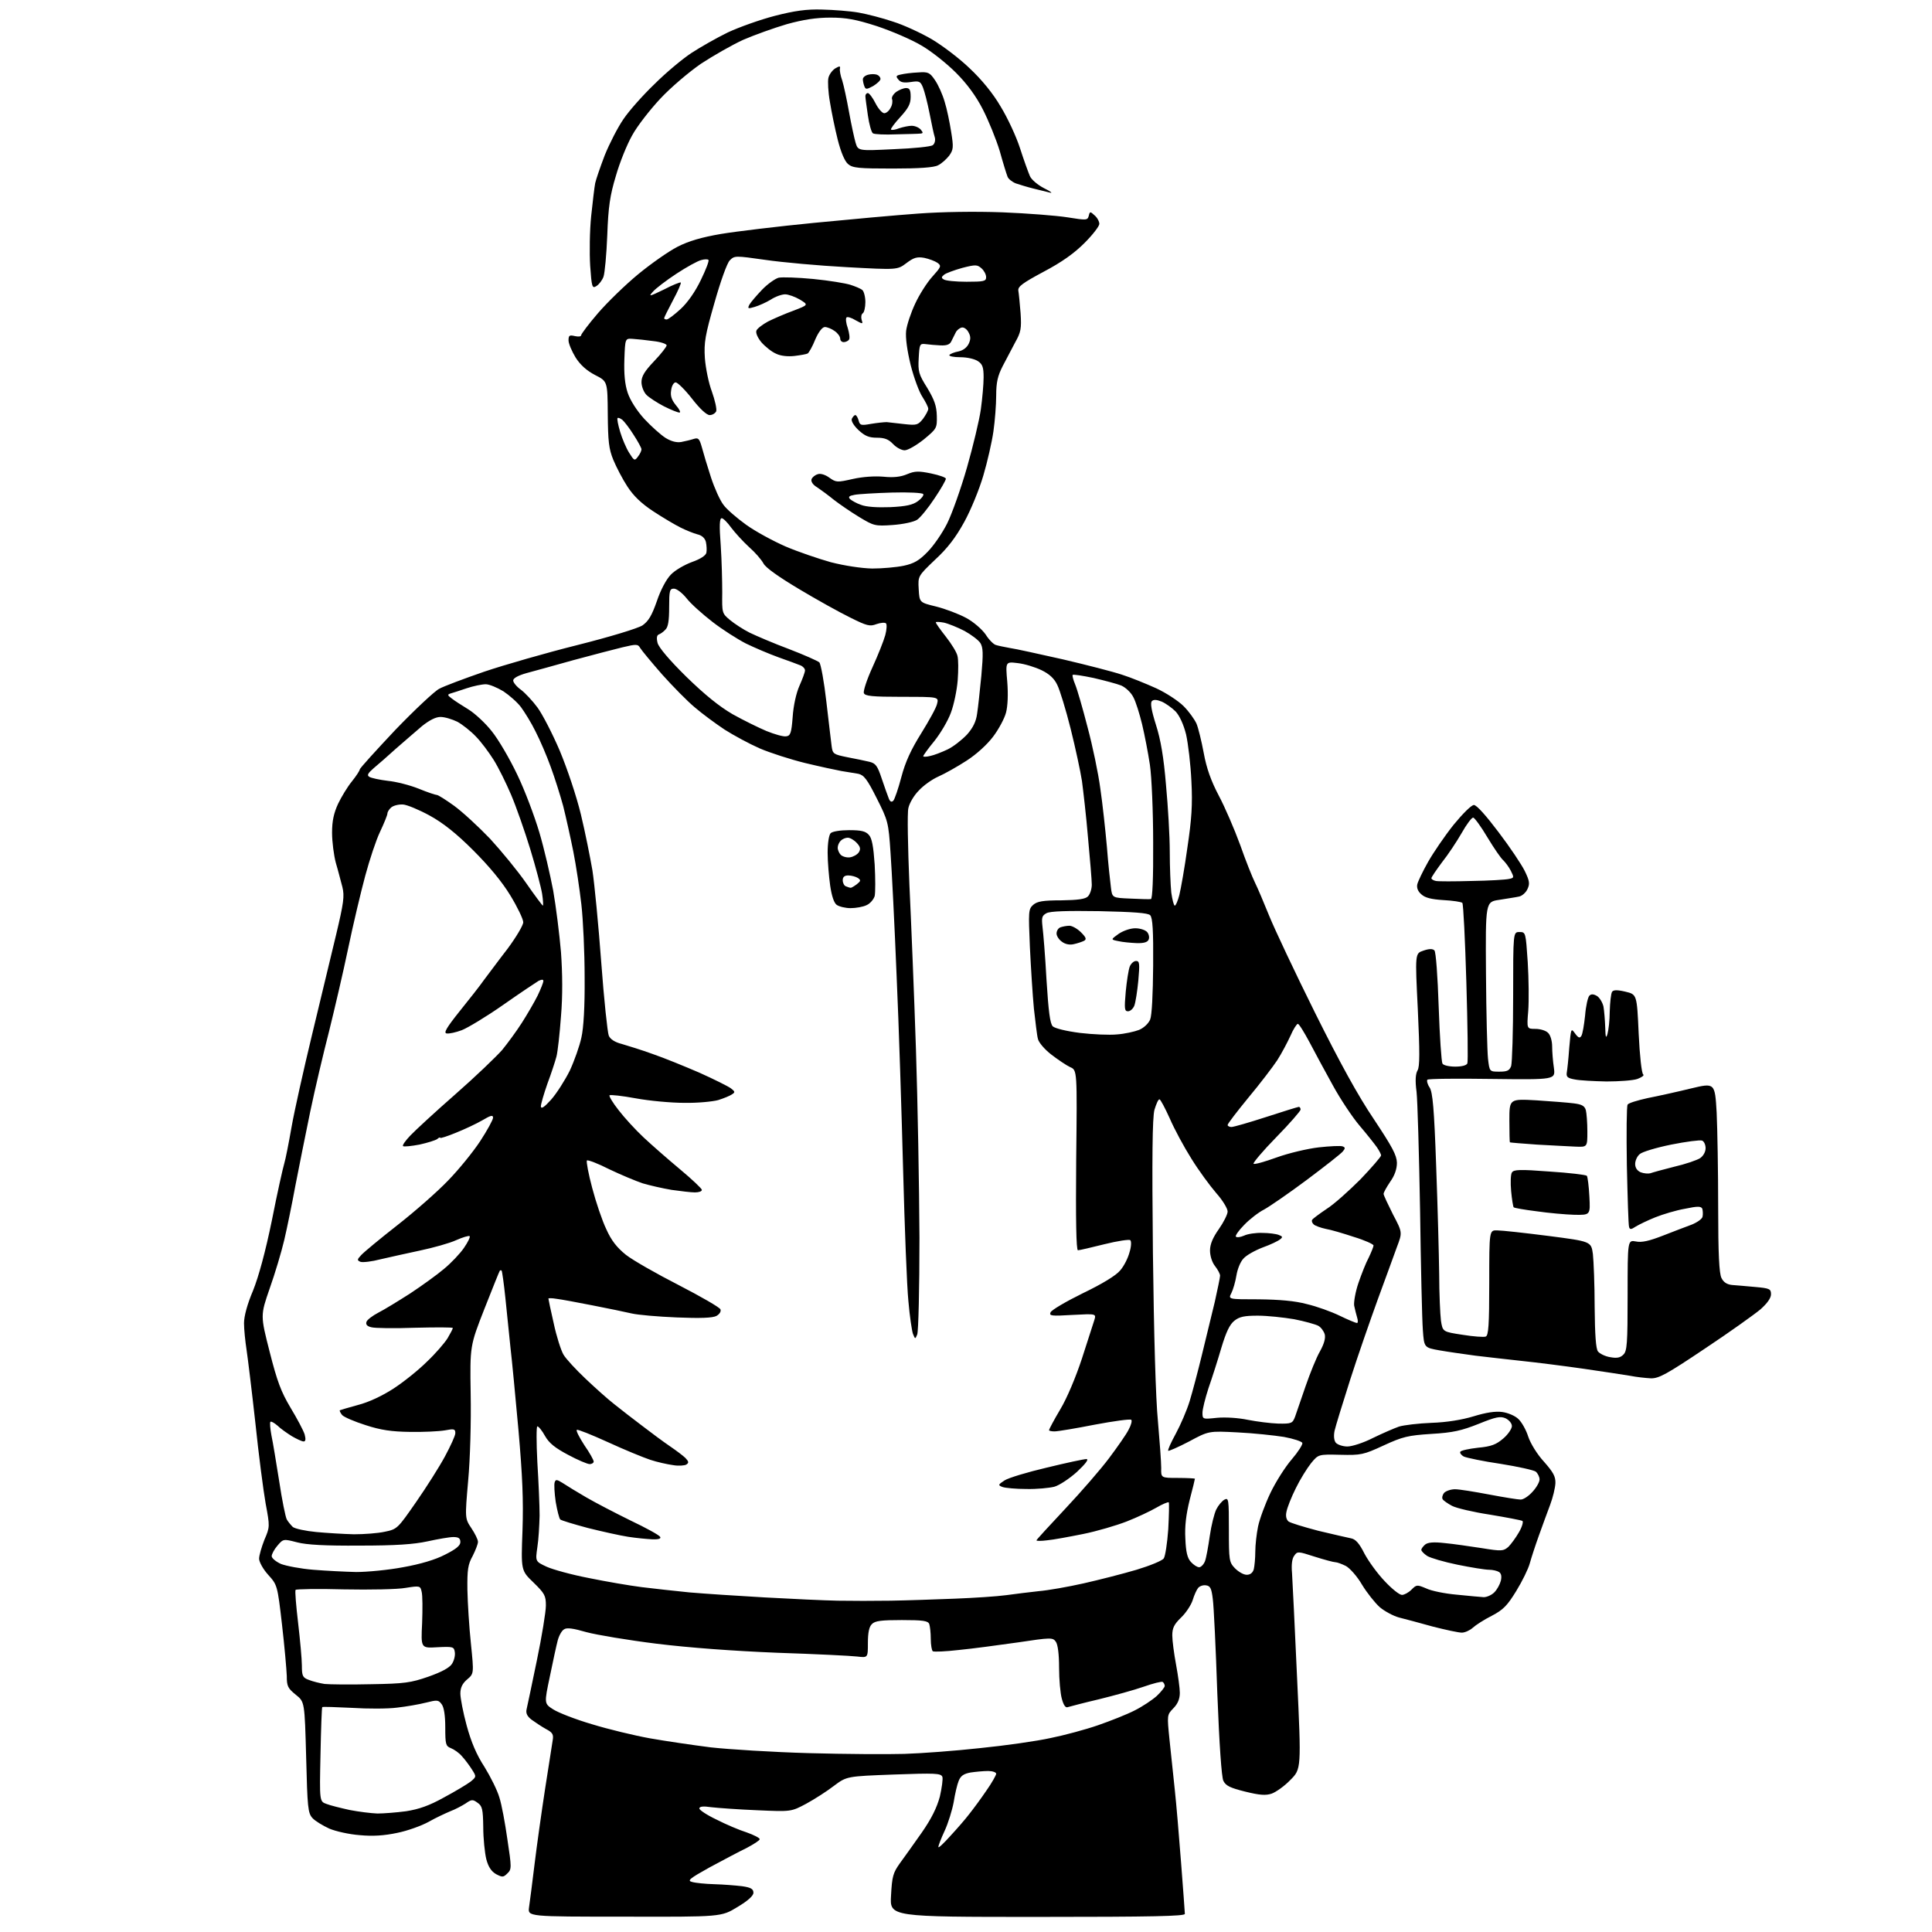 <?xml version="1.0" encoding="UTF-8" standalone="no"?>
<svg 
  version="1.1" 
  xmlns="http://www.w3.org/2000/svg" 
  xmlns:xlink="http://www.w3.org/1999/xlink" 
  xmlns:svg="http://www.w3.org/2000/svg"
  xmlns:rdf="http://www.w3.org/1999/02/22-rdf-syntax-ns#"
  xmlns:cc="http://creativecommons.org/ns#"
  xmlns:dc="http://purl.org/dc/elements/1.1/"
  viewBox="0 0 768 768"
  width="768"
  height="768"
>
<style>svg {background-color: white; }</style>"
<path stroke="none" fill="black" fill-rule="evenodd" d="M248.2,761.9C209.8,761.9 209.8,761.9 210.3,758.2C210.6,756.2 211.6,748.4 212.5,741.0C213.4,733.6 215.3,720.1 216.7,711.0C218.1,701.9 219.5,693.3 219.7,691.8C220.1,689.5 219.7,688.7 217.0,687.3C215.2,686.3 212.7,684.6 211.3,683.6C209.6,682.3 209.0,681.1 209.3,679.6C209.6,678.4 211.4,669.7 213.4,660.1C215.4,650.5 217.0,640.7 217.0,638.2C217.0,634.3 216.5,633.4 212.1,629.1C207.1,624.3 207.1,624.3 207.7,608.4C208.1,596.3 207.7,586.8 206.1,568.5C204.9,555.3 203.5,540.5 202.9,535.5C202.4,530.5 201.5,521.8 200.9,516.0C200.3,510.2 199.6,505.3 199.4,505.1C199.2,504.9 198.9,504.9 198.7,505.1C198.5,505.3 195.8,512.1 192.6,520.2C186.8,535.0 186.8,535.0 187.1,554.2C187.3,565.2 186.9,580.0 186.1,588.6C184.8,603.6 184.8,603.6 187.4,607.5C188.8,609.6 190.0,612.0 190.0,612.9C190.0,613.8 189.0,616.3 187.9,618.5C186.0,621.9 185.7,624.0 185.8,632.0C185.9,637.2 186.5,646.8 187.2,653.4C188.4,665.3 188.4,665.3 185.7,667.6C183.8,669.2 183.0,670.9 183.0,673.2C183.0,675.0 184.1,680.8 185.5,685.9C187.3,692.5 189.4,697.5 192.6,702.4C195.0,706.3 197.7,711.7 198.5,714.5C199.4,717.2 200.8,724.8 201.7,731.2C203.4,742.4 203.4,743.1 201.7,744.7C200.1,746.3 199.7,746.3 197.2,745.0C195.3,743.9 194.1,742.1 193.3,739.0C192.7,736.5 192.1,730.8 192.1,726.3C192.0,719.1 191.7,717.9 189.8,716.6C187.9,715.2 187.4,715.3 185.1,716.9C183.7,717.8 180.9,719.3 179.0,720.0C177.1,720.8 173.2,722.6 170.4,724.2C167.5,725.8 161.9,727.8 157.9,728.6C152.7,729.7 148.2,730.0 143.0,729.5C138.9,729.2 133.5,728.0 130.9,726.9C128.3,725.7 125.3,723.9 124.2,722.7C122.4,720.7 122.2,718.5 121.7,698.5C121.1,676.5 121.1,676.5 117.6,673.7C114.4,671.1 114.0,670.3 114.0,666.2C113.9,663.6 113.1,654.4 112.1,645.8C110.3,630.1 110.2,630.0 106.6,626.0C104.6,623.8 103.0,620.9 103.0,619.6C103.0,618.3 104.0,614.9 105.1,612.1C107.3,607.0 107.3,606.8 105.6,597.7C104.7,592.6 102.8,578.1 101.5,565.5C100.1,552.9 98.5,539.8 98.0,536.5C97.5,533.2 97.0,528.5 97.0,526.0C97.0,523.2 98.3,518.4 100.6,513.0C102.8,507.5 105.5,497.7 108.1,485.0C110.2,474.3 112.5,464.1 113.0,462.5C113.5,460.9 114.8,454.3 115.9,448.0C117.0,441.7 120.7,425.2 124.0,411.5C127.3,397.8 131.6,379.8 133.6,371.6C136.6,359.0 137.0,356.2 136.1,352.6C135.5,350.4 134.4,346.0 133.5,343.0C132.7,340.0 132.0,334.6 132.0,331.0C132.0,326.3 132.7,323.2 134.4,319.5C135.7,316.8 138.1,312.8 139.9,310.6C141.6,308.5 143.0,306.3 143.0,305.9C143.0,305.4 149.4,298.4 157.1,290.2C164.9,282.1 172.8,274.7 174.6,273.8C176.4,272.8 184.4,269.8 192.5,267.0C200.5,264.3 217.2,259.5 229.6,256.4C242.7,253.1 253.5,249.8 255.4,248.6C257.8,246.9 259.1,244.7 261.1,239.0C262.6,234.5 264.9,230.2 266.7,228.4C268.3,226.7 272.1,224.5 275.1,223.4C278.5,222.2 280.6,220.8 280.8,219.7C281.0,218.7 280.9,216.8 280.6,215.4C280.2,213.9 279.0,212.8 277.2,212.4C275.7,212.0 272.7,210.8 270.5,209.7C268.3,208.6 263.4,205.7 259.6,203.2C254.9,200.1 251.8,197.1 249.4,193.4C247.5,190.5 245.0,185.7 243.8,182.8C242.0,178.4 241.7,175.4 241.6,164.6C241.5,151.6 241.5,151.6 236.6,149.1C233.3,147.4 230.7,145.1 228.8,142.1C227.3,139.6 226.0,136.6 226.0,135.3C226.0,133.3 226.4,133.1 228.5,133.6C229.9,133.9 231.0,133.8 231.0,133.3C231.0,132.8 234.0,128.8 237.7,124.5C241.4,120.2 248.6,113.2 253.7,109.0C258.8,104.8 265.8,99.9 269.3,98.1C273.8,95.8 279.0,94.3 286.6,93.0C292.6,92.0 309.2,90.0 323.5,88.6C337.8,87.2 356.5,85.5 365.0,84.9C374.6,84.2 387.4,84.0 398.5,84.4C408.4,84.8 420.0,85.7 424.4,86.4C431.9,87.6 432.3,87.6 432.8,85.8C433.2,84.0 433.4,84.0 435.1,85.6C436.2,86.5 437.0,88.1 437.0,89.0C437.0,89.9 434.4,93.3 431.1,96.6C427.0,100.7 422.1,104.2 414.9,108.0C406.5,112.5 404.6,113.9 404.8,115.5C405.0,116.6 405.4,120.7 405.7,124.5C406.1,130.6 405.8,132.1 403.6,136.0C402.3,138.5 400.0,142.8 398.6,145.5C396.6,149.4 396.0,152.0 396.0,157.2C396.0,160.9 395.5,167.3 394.9,171.5C394.3,175.7 392.5,183.6 390.9,189.0C389.3,194.5 385.9,202.8 383.3,207.5C379.9,213.7 376.6,218.0 371.7,222.5C364.9,229.0 364.9,229.0 365.2,234.2C365.5,239.5 365.5,239.5 372.1,241.1C375.7,242.0 381.0,244.0 384.0,245.6C387.0,247.2 390.3,250.1 391.8,252.2C393.1,254.3 395.0,256.2 395.9,256.4C396.8,256.7 399.3,257.2 401.5,257.6C403.7,257.9 413.1,260.0 422.5,262.1C431.9,264.3 442.4,267.0 446.0,268.2C449.5,269.3 455.6,271.8 459.6,273.6C463.5,275.4 468.4,278.6 470.5,280.7C472.6,282.8 474.8,285.9 475.6,287.6C476.3,289.2 477.6,294.5 478.5,299.3C479.6,305.4 481.4,310.4 484.5,316.3C486.9,320.8 490.7,329.6 493.0,335.9C495.2,342.2 497.9,348.9 498.9,350.9C499.9,352.9 502.4,358.8 504.5,364.0C506.6,369.2 514.8,386.6 522.7,402.5C532.6,422.4 539.9,435.7 546.2,445.0C553.5,456.0 555.2,459.2 555.3,462.2C555.3,464.7 554.4,467.3 552.6,469.8C551.2,471.9 550.0,474.0 550.0,474.6C550.0,475.1 551.7,478.7 553.7,482.7C557.5,489.9 557.5,489.9 555.3,495.7C554.2,498.9 550.7,508.2 547.7,516.5C544.7,524.8 539.7,539.1 536.7,548.5C533.7,557.9 530.9,567.0 530.5,568.8C530.1,570.9 530.3,572.6 531.0,573.5C531.7,574.3 533.8,575.0 535.6,575.0C537.5,575.0 542.1,573.5 545.8,571.6C549.5,569.8 554.1,567.8 556.1,567.1C558.0,566.5 563.9,565.8 569.1,565.6C575.1,565.4 581.2,564.4 585.8,563.0C590.7,561.5 594.5,560.9 597.2,561.3C599.4,561.6 602.3,562.8 603.6,564.1C604.9,565.3 606.7,568.5 607.5,571.1C608.4,573.8 611.1,578.2 613.8,581.1C617.4,585.2 618.4,586.9 618.3,589.6C618.2,591.5 617.3,595.3 616.2,598.2C615.1,601.1 613.1,606.6 611.7,610.5C610.3,614.4 608.7,619.3 608.1,621.5C607.5,623.7 605.1,628.6 602.7,632.5C599.2,638.2 597.6,639.9 593.0,642.3C590.0,643.8 586.6,646.0 585.4,647.1C584.3,648.1 582.3,649.0 581.1,649.0C579.8,649.0 574.7,647.9 569.6,646.6C564.6,645.2 558.6,643.6 556.2,643.0C553.9,642.4 550.4,640.5 548.5,638.9C546.6,637.2 543.4,633.2 541.4,629.9C539.5,626.6 536.5,623.3 535.0,622.5C533.4,621.7 531.5,621.0 530.8,621.0C530.1,621.0 526.4,620.0 522.6,618.8C516.1,616.7 515.7,616.6 514.5,618.4C513.6,619.5 513.3,622.0 513.6,625.3C513.8,628.2 514.7,646.9 515.6,666.8C517.3,703.2 517.3,703.2 512.9,707.6C510.6,710.0 507.2,712.4 505.5,713.0C503.1,713.8 500.7,713.6 495.0,712.2C489.0,710.7 487.3,709.9 486.3,707.9C485.6,706.4 484.7,693.8 483.9,673.1C483.3,655.3 482.5,638.4 482.1,635.6C481.6,631.4 481.1,630.4 479.4,630.2C478.3,630.0 476.9,630.5 476.3,631.2C475.7,631.9 474.7,634.1 474.1,636.1C473.5,638.0 471.4,641.2 469.5,643.0C466.7,645.7 466.0,647.2 466.0,650.1C466.0,652.2 466.7,657.4 467.5,661.7C468.3,666.0 469.0,671.1 469.0,672.9C469.0,675.3 468.2,677.3 466.4,679.1C463.9,681.7 463.9,681.7 464.9,691.6C465.5,697.0 466.4,706.0 467.0,711.5C467.6,717.0 468.7,730.0 469.5,740.5C470.3,751.0 471.0,760.1 471.0,760.8C471.0,761.7 458.6,762.0 412.4,762.0C353.7,762.0 353.7,762.0 354.2,753.5C354.6,745.9 355.0,744.5 357.7,740.7C359.4,738.4 363.3,732.9 366.4,728.5C370.3,722.9 372.4,718.6 373.6,714.2C374.4,710.7 374.9,707.1 374.6,706.3C374.0,704.9 371.8,704.8 355.3,705.4C336.6,706.1 336.6,706.1 331.5,709.9C328.8,712.0 323.8,715.2 320.5,717.0C314.5,720.2 314.5,720.2 301.0,719.6C293.6,719.3 285.4,718.7 282.8,718.4C279.5,717.9 278.0,718.1 278.0,718.9C278.0,719.5 281.0,721.5 284.8,723.3C288.5,725.2 293.9,727.5 296.8,728.4C299.6,729.4 302.0,730.6 302.0,731.1C302.0,731.6 299.6,733.1 296.8,734.6C293.9,736.0 287.3,739.5 282.1,742.3C274.0,746.8 273.1,747.6 275.1,748.1C276.4,748.5 280.4,748.9 284.0,749.0C287.6,749.1 292.5,749.5 295.0,749.8C298.5,750.3 299.5,750.9 299.5,752.4C299.5,753.6 297.3,755.6 293.1,758.1C286.7,762.0 286.7,762.0 248.2,761.9zM377.7,729.9C380.3,727.1 383.8,723.1 385.3,721.1C386.9,719.1 390.0,714.9 392.1,711.8C394.3,708.7 396.0,705.6 396.0,705.1C396.0,704.5 394.5,704.0 392.8,704.0C391.0,704.0 387.8,704.3 385.8,704.6C383.1,705.1 381.9,705.9 381.1,707.9C380.5,709.3 379.6,713.2 379.1,716.4C378.5,719.6 376.9,724.8 375.5,727.8C374.1,730.8 373.0,733.7 373.0,734.2C373.0,734.8 375.1,732.8 377.7,729.9zM150.0,720.9C152.5,720.9 157.6,720.5 161.4,720.0C166.5,719.2 170.6,717.8 176.5,714.5C181.0,712.1 185.8,709.2 187.1,708.2C189.4,706.3 189.4,706.2 187.6,703.4C186.6,701.8 184.8,699.4 183.6,698.1C182.5,696.8 180.5,695.4 179.2,694.9C177.2,694.1 177.0,693.4 177.0,686.7C177.0,682.0 176.5,678.7 175.6,677.5C174.3,675.7 173.8,675.7 169.4,676.8C166.7,677.5 161.5,678.4 157.9,678.8C154.2,679.3 146.1,679.3 139.9,678.9C133.6,678.6 128.3,678.4 128.1,678.6C127.9,678.8 127.6,687.3 127.4,697.5C127.0,716.1 127.0,716.1 129.8,717.1C131.3,717.7 135.4,718.7 139.0,719.5C142.6,720.2 147.5,720.8 150.0,720.9zM359.5,697.2C366.1,697.0 379.7,696.0 389.6,694.9C399.6,693.9 412.2,692.1 417.6,690.9C423.1,689.8 431.6,687.5 436.5,685.8C441.4,684.1 448.0,681.5 451.1,679.9C454.1,678.4 458.0,675.8 459.8,674.2C461.6,672.5 463.0,670.7 463.0,670.2C463.0,669.6 462.6,668.9 462.2,668.6C461.8,668.3 458.3,669.2 454.6,670.5C450.9,671.8 442.9,674.0 436.8,675.5C430.8,676.9 425.2,678.4 424.5,678.6C423.6,679.0 422.8,677.9 422.1,675.3C421.5,673.2 421.0,667.6 421.0,662.9C421.0,657.5 420.5,653.7 419.7,652.6C418.5,650.9 417.8,650.9 404.5,652.9C396.8,654.0 386.3,655.4 381.1,655.9C375.9,656.5 371.3,656.7 370.8,656.4C370.4,656.1 370.0,653.9 370.0,651.5C370.0,649.1 369.7,646.5 369.4,645.6C368.9,644.3 367.0,644.0 358.5,644.0C350.4,644.0 347.8,644.3 346.6,645.6C345.5,646.6 345.0,649.0 345.0,653.1C345.0,659.0 345.0,659.0 340.8,658.5C338.4,658.2 324.1,657.5 309.0,657.0C291.6,656.3 274.0,655.0 261.0,653.4C249.7,652.0 237.2,649.9 233.1,648.8C227.9,647.3 225.3,646.9 224.2,647.7C223.3,648.2 222.2,650.2 221.7,652.1C221.2,654.0 219.8,660.4 218.6,666.3C216.3,677.2 216.3,677.2 219.9,679.5C221.9,680.8 228.8,683.5 235.3,685.4C241.8,687.4 252.2,689.9 258.3,691.0C264.5,692.1 275.4,693.7 282.5,694.6C289.6,695.4 307.2,696.5 321.5,696.9C335.8,697.3 352.9,697.4 359.5,697.2zM147.5,669.5C160.8,669.3 163.4,668.9 170.3,666.5C175.4,664.7 178.6,663.0 179.6,661.5C180.5,660.2 181.0,658.1 180.8,656.8C180.5,654.6 180.1,654.5 173.9,654.8C167.3,655.2 167.3,655.2 167.8,645.2C168.0,639.7 168.0,634.1 167.6,632.7C167.1,630.4 166.9,630.3 161.3,631.2C158.1,631.8 147.0,632.0 136.7,631.8C126.4,631.5 117.7,631.7 117.5,632.0C117.2,632.4 117.7,638.3 118.5,645.1C119.3,651.9 120.0,659.6 120.0,662.1C120.0,666.2 120.3,666.9 122.8,667.8C124.3,668.4 127.1,669.1 129.0,669.4C130.9,669.6 139.2,669.7 147.5,669.5zM354.0,636.3C360.3,636.2 371.8,635.8 379.5,635.5C387.2,635.2 396.4,634.6 400.0,634.1C403.6,633.6 409.4,632.9 413.0,632.5C416.6,632.2 424.6,630.8 430.8,629.4C437.0,628.0 446.4,625.6 451.8,624.0C457.1,622.4 462.0,620.4 462.6,619.5C463.2,618.7 464.0,613.5 464.4,607.9C464.7,602.3 464.8,597.5 464.6,597.2C464.3,597.0 462.1,597.9 459.7,599.3C457.3,600.7 452.0,603.2 447.9,604.8C443.8,606.4 436.0,608.7 430.5,609.8C425.0,610.9 418.6,612.1 416.2,612.3C413.9,612.6 412.0,612.6 412.0,612.3C412.0,612.1 417.2,606.4 423.5,599.7C429.8,593.0 437.7,583.9 440.9,579.6C444.2,575.2 447.7,570.2 448.6,568.4C449.6,566.6 450.1,564.8 449.7,564.4C449.3,564.0 442.8,564.9 435.3,566.3C427.7,567.8 420.5,569.0 419.2,569.0C418.0,569.0 417.0,568.8 417.0,568.5C417.0,568.2 419.0,564.4 421.5,560.2C424.2,555.7 427.7,547.3 430.1,540.0C432.3,533.1 434.5,526.3 435.0,524.8C435.8,522.2 435.8,522.2 426.4,522.7C418.0,523.2 417.0,523.1 417.6,521.7C417.9,520.8 423.7,517.4 430.4,514.1C438.1,510.4 443.7,507.0 445.3,505.0C446.8,503.3 448.4,500.1 449.0,497.8C449.7,495.6 449.8,493.4 449.3,493.0C448.9,492.6 444.2,493.3 439.0,494.6C433.8,495.9 429.1,497.0 428.5,497.0C427.8,497.0 427.6,484.6 427.8,461.2C428.2,425.4 428.2,425.4 425.4,424.2C423.9,423.5 420.5,421.2 417.9,419.2C415.3,417.2 412.9,414.4 412.6,413.0C412.2,411.6 411.6,406.2 411.0,401.0C410.5,395.8 409.8,384.8 409.4,376.5C408.8,362.3 408.8,361.4 410.7,359.7C412.3,358.3 414.6,357.9 421.9,357.9C428.5,357.8 431.5,357.4 432.5,356.3C433.3,355.5 434.0,353.4 434.0,351.7C434.0,349.9 433.3,341.5 432.5,333.0C431.8,324.5 430.6,314.3 430.1,310.5C429.5,306.6 427.5,297.3 425.6,289.7C423.7,282.1 421.3,274.3 420.3,272.3C419.1,269.7 417.1,267.9 414.0,266.4C411.5,265.2 407.3,263.9 404.6,263.6C399.7,263.0 399.7,263.0 400.4,271.0C400.8,276.0 400.6,280.7 399.9,283.3C399.3,285.6 397.0,289.9 394.8,292.8C392.4,296.0 388.1,299.9 384.2,302.4C380.5,304.8 375.5,307.6 373.0,308.7C370.5,309.8 367.0,312.3 365.2,314.3C363.3,316.2 361.5,319.3 361.1,321.2C360.6,323.1 360.9,336.8 361.5,351.6C362.2,366.4 363.4,395.8 364.1,417.0C364.8,438.2 365.4,471.9 365.5,492.0C365.5,512.1 365.1,529.4 364.6,530.5C363.8,532.4 363.8,532.4 362.9,530.2C362.5,529.0 361.6,523.2 361.1,517.2C360.5,511.3 359.6,487.8 359.0,465.0C358.4,442.2 357.3,407.3 356.4,387.5C355.6,367.7 354.5,345.9 354.0,339.0C353.2,326.9 353.0,326.2 348.5,317.3C344.7,309.7 343.4,308.1 341.2,307.6C339.7,307.4 336.7,306.8 334.5,306.5C332.3,306.1 325.8,304.7 320.0,303.3C314.3,301.9 306.2,299.3 302.0,297.5C297.9,295.7 291.6,292.3 288.0,290.0C284.4,287.6 279.1,283.7 276.2,281.2C273.3,278.8 267.5,272.9 263.2,268.1C259.0,263.3 255.1,258.6 254.5,257.6C253.6,256.0 253.0,256.0 247.5,257.3C244.2,258.1 235.4,260.4 228.0,262.4C220.6,264.5 212.1,266.8 209.2,267.6C206.0,268.5 204.0,269.6 204.0,270.5C204.0,271.3 205.4,273.0 207.1,274.2C208.8,275.5 211.8,278.7 213.7,281.3C215.6,283.9 219.6,291.6 222.5,298.4C225.5,305.6 229.1,316.3 230.9,323.7C232.6,330.7 234.6,340.8 235.5,346.0C236.3,351.2 237.9,367.6 239.0,382.5C240.1,397.4 241.5,410.5 242.0,411.7C242.6,413.1 244.4,414.3 247.2,415.0C249.6,415.7 255.1,417.4 259.5,419.0C263.9,420.5 272.2,423.9 278.0,426.4C283.8,429.0 289.4,431.8 290.5,432.6C292.2,433.9 292.3,434.2 291.0,435.0C290.2,435.6 287.7,436.6 285.5,437.3C283.3,437.9 277.2,438.5 272.0,438.4C266.8,438.4 258.1,437.6 252.7,436.6C247.3,435.6 242.6,435.1 242.3,435.4C242.0,435.7 243.6,438.4 245.9,441.3C248.2,444.3 252.6,449.1 255.8,452.1C259.0,455.1 265.5,460.8 270.3,464.8C275.1,468.8 279.0,472.5 279.0,473.0C279.0,473.6 277.8,474.0 276.2,474.0C274.7,474.0 270.6,473.5 267.0,473.0C263.4,472.4 258.2,471.2 255.5,470.4C252.8,469.5 246.8,467.0 242.2,464.8C237.7,462.5 233.7,461.0 233.3,461.3C233.0,461.7 233.9,466.6 235.4,472.2C236.9,477.9 239.4,485.3 241.0,488.6C243.0,493.1 245.2,495.9 248.8,498.8C251.6,501.0 261.1,506.4 269.9,510.9C278.6,515.4 286.1,519.7 286.4,520.5C286.7,521.4 286.0,522.4 284.8,523.1C283.3,523.9 278.4,524.1 269.0,523.7C261.6,523.4 253.5,522.7 251.0,522.1C248.5,521.5 241.6,520.1 235.5,518.9C229.4,517.7 223.0,516.5 221.2,516.3C219.5,516.0 218.0,516.0 218.0,516.2C218.0,516.4 218.9,520.8 220.1,526.0C221.2,531.2 223.0,536.8 224.0,538.5C225.0,540.2 229.0,544.5 232.7,548.0C236.5,551.6 241.6,556.2 244.2,558.2C246.7,560.2 251.7,564.1 255.3,566.8C258.8,569.5 263.8,573.2 266.3,574.9C268.8,576.6 271.6,578.7 272.5,579.6C273.8,581.0 273.9,581.5 272.8,582.2C272.1,582.6 269.7,582.8 267.5,582.4C265.3,582.1 261.2,581.2 258.5,580.3C255.8,579.4 248.2,576.3 241.7,573.3C235.1,570.3 229.6,568.1 229.3,568.4C228.9,568.7 230.3,571.4 232.3,574.5C234.4,577.5 236.0,580.4 236.0,581.0C236.0,581.5 235.3,582.0 234.4,582.0C233.5,582.0 229.7,580.4 225.8,578.3C220.7,575.6 218.3,573.7 216.7,570.9C215.5,568.7 214.1,567.0 213.6,567.0C213.2,567.0 213.2,573.3 213.6,581.2C214.1,589.1 214.5,598.6 214.5,602.5C214.4,606.4 214.1,612.0 213.6,615.1C212.8,620.7 212.8,620.7 217.3,622.8C219.7,623.9 227.3,626.0 234.1,627.3C240.9,628.7 250.3,630.3 255.0,630.9C259.7,631.5 268.2,632.4 274.0,633.0C279.8,633.5 293.3,634.4 304.0,635.0C314.7,635.6 327.8,636.2 333.0,636.3C338.2,636.4 347.7,636.4 354.0,636.3zM589.8,634.9C591.0,634.9 592.9,634.1 594.0,633.0C595.1,631.9 596.2,629.9 596.6,628.4C597.0,626.7 596.8,625.5 595.9,624.9C595.1,624.4 593.3,624.0 591.9,624.0C590.4,624.0 584.8,623.1 579.4,622.0C574.0,620.9 568.6,619.3 567.3,618.5C566.0,617.6 565.0,616.6 565.0,616.1C565.0,615.6 565.7,614.7 566.5,614.0C567.6,613.1 569.9,612.9 574.3,613.4C577.7,613.7 584.3,614.7 589.0,615.4C597.0,616.7 597.6,616.6 599.6,614.9C600.7,613.8 602.6,611.2 603.8,609.1C605.1,606.9 605.6,604.9 605.2,604.6C604.7,604.3 598.9,603.2 592.3,602.1C585.7,601.1 578.9,599.5 577.2,598.6C575.5,597.7 573.8,596.5 573.5,596.0C573.1,595.4 573.4,594.3 574.0,593.5C574.7,592.7 576.7,592.0 578.4,592.0C580.1,592.0 586.2,593.0 592.0,594.1C597.8,595.2 603.4,596.1 604.5,596.1C605.6,596.1 607.7,594.7 609.2,593.0C610.8,591.3 612.0,589.1 612.0,588.1C612.0,587.1 611.3,585.7 610.5,585.0C609.7,584.4 603.4,583.0 596.5,581.9C589.6,580.9 583.0,579.5 581.9,579.0C580.8,578.4 580.2,577.5 580.5,577.1C580.7,576.6 583.9,575.9 587.5,575.5C592.9,575.0 594.8,574.2 597.6,571.8C599.5,570.2 601.0,567.9 601.0,566.9C601.0,565.8 599.9,564.5 598.5,563.8C596.4,562.9 594.7,563.2 587.8,566.0C581.0,568.7 577.6,569.5 569.0,570.0C559.7,570.6 557.6,571.1 550.0,574.6C542.0,578.3 541.0,578.5 532.8,578.3C524.1,578.1 524.1,578.1 521.2,581.6C519.6,583.6 516.8,588.1 515.1,591.6C513.3,595.2 511.7,599.3 511.4,600.9C511.0,602.6 511.3,604.0 512.2,604.8C513.0,605.4 518.3,607.0 524.0,608.5C529.8,609.9 535.6,611.2 537.0,611.5C538.8,611.8 540.3,613.4 542.4,617.6C544.0,620.6 547.6,625.6 550.5,628.6C553.3,631.6 556.3,634.0 557.3,634.0C558.2,634.0 559.9,633.1 561.1,631.9C563.1,629.9 563.3,629.9 566.9,631.4C568.9,632.4 574.4,633.5 579.0,633.9C583.7,634.4 588.5,634.8 589.8,634.9zM495.6,626.0C497.0,626.0 498.0,625.2 498.4,623.8C498.7,622.5 499.0,619.4 499.0,616.8C499.0,614.2 499.5,609.7 500.1,606.8C500.7,603.9 502.9,597.9 505.0,593.5C507.1,589.1 510.9,583.1 513.5,580.1C516.0,577.2 517.9,574.2 517.7,573.6C517.5,573.0 514.2,571.9 510.4,571.2C506.6,570.6 498.3,569.7 492.0,569.4C480.5,568.8 480.5,568.8 472.7,573.0C468.3,575.3 464.6,576.9 464.4,576.7C464.1,576.4 465.5,573.4 467.4,569.9C469.3,566.4 471.8,560.6 472.9,557.0C474.0,553.4 476.2,545.1 477.8,538.5C479.4,531.9 481.7,522.4 482.9,517.5C484.0,512.5 485.0,507.8 485.0,507.1C485.0,506.4 484.1,504.7 483.0,503.3C481.8,501.8 481.0,499.2 481.0,497.1C481.0,494.6 482.1,492.0 484.5,488.6C486.4,485.9 488.0,482.7 488.0,481.6C488.0,480.4 486.0,477.1 483.5,474.3C481.0,471.4 476.5,465.3 473.6,460.6C470.7,456.0 466.8,448.8 465.0,444.6C463.1,440.4 461.3,437.0 460.9,437.0C460.4,437.0 459.6,438.9 458.9,441.2C458.1,444.4 457.9,459.7 458.3,498.0C458.7,530.8 459.4,555.9 460.3,565.0C461.0,573.0 461.6,581.3 461.6,583.5C461.5,587.5 461.5,587.5 468.3,587.5C472.0,587.5 475.0,587.7 475.0,587.8C475.0,588.0 474.1,591.8 472.9,596.3C471.5,602.0 470.9,606.7 471.2,611.7C471.4,616.9 472.0,619.4 473.4,620.9C474.5,622.1 475.9,623.0 476.7,623.0C477.4,623.0 478.5,621.9 479.0,620.6C479.5,619.3 480.3,614.8 480.9,610.6C481.5,606.4 482.7,601.6 483.5,600.0C484.3,598.4 485.8,596.6 486.8,596.1C488.4,595.3 488.5,596.1 488.5,608.0C488.5,620.2 488.6,621.0 490.9,623.4C492.3,624.8 494.3,626.0 495.6,626.0zM141.6,624.9C146.0,624.9 154.4,624.1 160.2,623.0C167.0,621.8 173.1,620.0 176.9,618.0C181.3,615.8 183.0,614.4 183.0,613.0C183.0,611.5 182.3,611.0 180.2,611.0C178.7,611.0 174.1,611.8 170.0,612.7C164.5,613.9 157.3,614.4 143.0,614.4C129.4,614.5 121.9,614.1 118.1,613.1C112.7,611.7 112.6,611.7 110.3,614.4C109.0,615.9 108.0,617.8 108.0,618.6C108.0,619.4 109.7,620.8 111.7,621.7C113.8,622.5 119.5,623.6 124.5,624.0C129.4,624.4 137.1,624.8 141.6,624.9zM259.3,611.9C257.2,611.8 252.9,611.4 249.7,610.9C246.5,610.4 239.3,608.8 233.7,607.4C228.1,605.9 223.1,604.4 222.7,604.0C222.3,603.6 221.5,600.5 220.9,597.0C220.4,593.5 220.2,590.0 220.5,589.2C220.9,588.0 221.4,588.1 223.8,589.6C225.3,590.6 229.4,593.1 233.0,595.2C236.6,597.3 244.5,601.4 250.6,604.4C256.7,607.3 262.0,610.2 262.4,610.9C262.9,611.6 261.9,612.0 259.3,611.9zM140.7,609.9C144.7,609.9 150.2,609.5 152.9,608.9C157.9,607.9 158.1,607.6 165.4,597.1C169.5,591.2 174.7,583.0 176.9,578.9C179.1,574.8 181.0,570.7 181.0,569.7C181.0,568.0 180.5,567.9 176.8,568.6C174.4,569.0 168.2,569.3 162.9,569.2C155.7,569.1 151.4,568.5 145.3,566.5C140.9,565.1 136.7,563.3 136.0,562.5C135.3,561.6 134.9,560.8 135.1,560.6C135.3,560.5 138.6,559.5 142.3,558.5C146.6,557.4 151.9,554.9 156.4,552.0C160.4,549.4 166.4,544.6 169.7,541.3C173.1,538.1 176.7,533.9 177.9,532.0C179.0,530.1 180.0,528.3 180.0,527.9C180.0,527.6 173.3,527.6 165.1,527.8C156.8,528.1 149.0,528.0 147.6,527.6C145.9,527.2 145.3,526.5 145.7,525.4C146.0,524.6 148.1,523.0 150.4,521.8C152.6,520.7 158.3,517.2 163.0,514.2C167.7,511.1 173.8,506.7 176.5,504.4C179.3,502.1 182.9,498.3 184.4,496.1C186.0,493.8 187.0,491.7 186.7,491.4C186.4,491.1 184.0,491.8 181.3,493.0C178.7,494.2 172.2,496.0 167.0,497.1C161.8,498.2 154.7,499.8 151.2,500.6C147.8,501.5 144.2,501.9 143.3,501.6C141.9,501.0 141.9,500.7 143.6,498.9C144.7,497.7 151.1,492.4 158.0,487.0C164.9,481.6 173.9,473.7 178.1,469.3C182.3,465.0 188.0,458.0 190.9,453.6C193.7,449.3 196.0,445.1 196.0,444.3C196.0,443.1 195.0,443.4 191.8,445.3C189.4,446.7 184.7,448.9 181.2,450.3C177.8,451.7 175.0,452.6 175.0,452.3C175.0,452.0 174.4,452.2 173.8,452.8C173.1,453.3 169.9,454.3 166.7,455.0C163.5,455.6 160.6,455.9 160.2,455.6C159.9,455.2 161.2,453.4 163.1,451.4C165.0,449.4 173.0,442.0 181.0,435.0C189.0,428.0 197.3,420.0 199.6,417.4C201.8,414.7 205.4,409.8 207.5,406.5C209.6,403.2 212.4,398.4 213.7,395.8C215.0,393.1 216.0,390.5 216.0,390.0C216.0,389.3 215.4,389.3 214.1,389.9C213.1,390.5 206.8,394.7 200.1,399.4C193.4,404.1 185.9,408.6 183.6,409.5C181.2,410.4 178.5,411.0 177.5,410.8C176.3,410.6 177.5,408.5 182.7,402.0C186.5,397.3 190.9,391.7 192.5,389.4C194.2,387.2 198.3,381.6 201.8,377.1C205.2,372.5 208.0,367.8 208.0,366.6C208.0,365.4 205.7,360.6 202.9,356.0C199.5,350.4 194.4,344.3 188.1,338.0C181.4,331.3 176.1,327.1 170.8,324.2C166.6,321.9 161.8,319.9 160.2,319.8C158.5,319.7 156.5,320.2 155.6,320.9C154.7,321.6 154.0,322.8 154.0,323.4C154.0,324.0 152.7,327.2 151.1,330.6C149.5,333.9 146.9,341.8 145.2,348.1C143.5,354.4 140.4,367.4 138.4,377.0C136.4,386.6 132.9,401.5 130.8,410.0C128.6,418.5 125.2,432.9 123.3,442.0C121.4,451.1 118.8,464.3 117.4,471.4C116.1,478.5 114.1,488.2 113.0,492.9C111.9,497.6 109.3,506.3 107.2,512.2C103.5,522.9 103.5,522.9 107.2,537.4C110.2,549.2 111.7,553.2 115.5,559.6C118.1,563.9 120.6,568.6 121.1,570.2C121.6,572.1 121.5,573.0 120.7,573.0C120.0,573.0 117.9,572.0 116.0,570.9C114.1,569.7 111.5,567.9 110.3,566.7C109.0,565.6 107.8,564.9 107.5,565.2C107.2,565.5 107.4,567.9 107.9,570.6C108.5,573.3 109.8,581.5 111.0,588.9C112.1,596.3 113.5,603.1 114.0,604.0C114.5,604.9 115.6,606.2 116.4,607.0C117.3,607.7 121.5,608.6 125.7,609.0C130.0,609.4 136.7,609.8 140.7,609.9zM408.0,591.9C403.9,591.9 399.6,591.5 398.5,591.1C396.7,590.4 396.7,590.2 399.3,588.5C400.8,587.5 408.4,585.2 416.1,583.4C423.9,581.5 430.9,580.0 431.9,580.0C432.9,580.1 431.5,581.9 428.1,585.1C425.1,587.8 421.0,590.5 419.1,591.0C417.1,591.5 412.1,592.0 408.0,591.9zM508.1,565.9C513.4,566.0 513.8,565.8 514.8,563.2C515.3,561.7 517.2,556.2 519.0,551.0C520.8,545.8 523.3,539.6 524.7,537.2C526.3,534.3 527.0,532.0 526.6,530.4C526.2,529.1 525.1,527.6 524.0,527.0C522.8,526.4 518.5,525.2 514.4,524.4C510.2,523.7 503.8,523.0 500.0,523.0C494.7,523.0 492.7,523.4 490.7,525.0C488.8,526.5 487.4,529.5 485.5,535.8C484.1,540.6 481.8,547.8 480.4,551.8C479.1,555.8 478.0,560.2 478.0,561.6C478.0,564.2 478.1,564.2 483.8,563.6C487.1,563.3 492.2,563.6 496.0,564.4C499.6,565.1 505.0,565.8 508.1,565.9zM656.2,547.9C654.2,547.8 650.5,547.4 648.0,546.9C645.5,546.5 637.2,545.2 629.5,544.1C621.8,543.0 610.8,541.6 605.0,541.0C599.2,540.4 590.9,539.4 586.5,538.9C582.1,538.3 575.7,537.4 572.3,536.8C566.1,535.7 566.1,535.7 565.6,528.6C565.3,524.7 564.8,503.3 564.5,481.0C564.1,458.7 563.5,437.6 563.1,434.0C562.5,429.5 562.7,426.9 563.5,425.5C564.4,424.0 564.4,418.4 563.6,401.2C562.5,379.0 562.5,379.0 565.8,377.9C568.1,377.1 569.5,377.1 570.2,377.8C570.8,378.4 571.5,388.1 571.9,400.2C572.3,412.0 573.0,422.2 573.4,422.8C573.8,423.5 576.1,424.0 578.5,424.0C581.1,424.0 583.0,423.5 583.3,422.7C583.6,422.0 583.4,407.5 582.9,390.5C582.4,373.5 581.7,359.3 581.3,358.9C580.8,358.5 577.5,358.0 573.8,357.8C569.0,357.5 566.5,356.9 565.0,355.5C563.6,354.3 563.1,352.9 563.4,351.5C563.7,350.3 565.6,346.3 567.7,342.6C569.8,338.9 574.3,332.3 577.8,327.9C581.4,323.5 584.9,320.0 585.9,320.0C587.0,320.0 590.8,324.3 595.7,330.8C600.2,336.7 604.8,343.6 606.1,346.2C608.0,350.1 608.2,351.3 607.2,353.4C606.6,354.8 605.0,356.2 603.8,356.4C602.5,356.7 599.0,357.2 596.0,357.7C590.5,358.5 590.5,358.5 590.7,387.0C590.8,402.7 591.2,417.9 591.5,420.8C592.1,426.0 592.1,426.0 596.0,426.0C599.1,426.0 600.0,425.6 600.7,423.8C601.1,422.5 601.5,410.0 601.5,396.0C601.5,370.5 601.5,370.5 604.0,370.5C606.5,370.5 606.5,370.6 607.3,382.5C607.7,389.1 607.8,397.8 607.5,401.8C606.9,409.0 606.9,409.0 610.4,409.0C612.3,409.0 614.6,409.7 615.4,410.6C616.3,411.4 617.0,413.8 617.0,415.9C617.0,418.0 617.3,421.9 617.7,424.5C618.3,429.2 618.3,429.2 593.2,428.9C579.4,428.7 567.8,428.8 567.4,429.2C567.1,429.6 567.4,431.0 568.3,432.3C569.5,434.2 570.1,440.5 570.9,463.6C571.5,479.6 572.0,498.9 572.1,506.5C572.1,514.2 572.5,522.5 572.8,525.0C573.5,529.4 573.5,529.4 581.4,530.6C585.7,531.3 589.9,531.6 590.6,531.3C591.7,530.9 592.0,526.8 592.0,509.9C592.0,489.0 592.0,489.0 595.2,489.1C597.0,489.1 606.1,490.1 615.5,491.3C632.5,493.5 632.5,493.5 633.2,498.5C633.5,501.2 633.9,510.7 633.9,519.6C634.0,530.8 634.4,536.1 635.2,537.2C635.9,538.1 638.1,539.2 640.1,539.5C642.8,540.0 644.1,539.7 645.3,538.5C646.8,537.1 647.0,534.0 647.0,514.9C647.0,492.9 647.0,492.9 650.3,493.5C652.6,494.0 655.6,493.3 661.0,491.2C665.1,489.6 670.3,487.6 672.5,486.8C674.7,485.9 676.7,484.5 676.8,483.6C677.0,482.6 676.9,481.3 676.7,480.5C676.2,479.5 675.0,479.4 669.8,480.5C666.3,481.1 661.0,482.7 658.0,483.9C655.0,485.1 651.5,486.8 650.2,487.6C648.4,488.8 647.9,488.8 647.6,487.8C647.3,487.1 647.0,476.1 646.7,463.3C646.5,450.5 646.6,439.6 647.0,439.1C647.3,438.5 650.9,437.4 655.0,436.5C659.1,435.7 666.8,434.0 672.1,432.7C681.7,430.4 681.7,430.4 682.4,442.3C682.7,448.9 683.0,465.8 683.0,479.9C683.0,498.5 683.4,506.2 684.3,508.0C685.1,509.7 686.5,510.6 688.5,510.8C690.2,510.9 694.3,511.3 697.8,511.6C703.5,512.1 704.0,512.4 704.0,514.5C704.0,516.0 702.5,518.1 699.8,520.5C697.4,522.5 687.5,529.6 677.7,536.1C662.5,546.3 659.4,548.0 656.2,547.9zM539.4,525.9C539.8,526.0 539.9,525.0 539.5,523.8C539.1,522.5 538.6,520.4 538.3,519.0C538.1,517.6 538.8,513.5 540.0,510.0C541.2,506.5 543.0,501.9 544.1,499.9C545.1,497.8 546.0,495.6 546.0,495.1C546.0,494.6 542.5,493.0 538.2,491.7C534.0,490.3 528.9,488.8 527.0,488.5C525.1,488.1 522.9,487.3 522.3,486.8C521.6,486.2 521.3,485.4 521.6,484.9C521.9,484.4 524.5,482.5 527.3,480.6C530.2,478.8 536.2,473.4 540.8,468.8C545.3,464.1 549.0,459.8 549.0,459.3C549.0,458.8 548.2,457.3 547.3,456.0C546.3,454.6 543.3,450.8 540.4,447.4C537.6,444.1 532.8,436.9 529.8,431.4C526.8,426.0 522.6,418.2 520.5,414.2C518.4,410.3 516.4,407.0 515.9,407.0C515.5,407.0 514.1,409.1 513.0,411.7C511.8,414.3 509.5,418.7 507.7,421.5C505.9,424.2 500.8,430.9 496.2,436.4C491.7,441.9 488.0,446.7 488.0,447.2C488.0,447.6 488.7,448.0 489.5,448.0C490.4,448.0 496.6,446.2 503.4,444.0C510.1,441.8 516.0,440.0 516.3,440.0C516.7,440.0 517.0,440.5 517.0,441.1C517.0,441.6 512.7,446.6 507.3,452.1C502.0,457.5 498.0,462.3 498.3,462.6C498.6,463.0 502.8,461.8 507.5,460.1C512.2,458.4 519.8,456.6 524.2,456.1C528.7,455.6 532.9,455.4 533.7,455.7C534.8,456.1 534.8,456.5 533.8,457.7C533.1,458.6 526.7,463.6 519.5,469.0C512.4,474.3 504.7,479.6 502.5,480.8C500.3,481.9 496.7,484.7 494.6,486.9C492.4,489.1 490.9,491.3 491.3,491.6C491.7,492.0 493.1,491.8 494.5,491.2C495.9,490.5 499.2,490.0 501.8,490.1C504.4,490.1 507.3,490.5 508.3,490.9C509.9,491.5 510.0,491.8 508.8,492.7C508.1,493.3 505.0,494.8 501.9,495.9C498.8,497.1 495.4,499.0 494.3,500.3C493.1,501.5 491.9,504.5 491.5,507.0C491.1,509.5 490.2,512.6 489.5,514.0C488.2,516.5 488.2,516.5 500.4,516.5C508.6,516.6 514.7,517.1 519.5,518.4C523.4,519.3 529.2,521.4 532.5,523.0C535.8,524.6 538.9,525.9 539.4,525.9zM625.9,482.9C622.4,482.8 615.6,482.2 610.8,481.5C606.0,480.9 601.9,480.2 601.7,479.9C601.5,479.7 601.0,476.8 600.7,473.5C600.4,470.2 600.5,466.8 601.0,466.1C601.7,464.9 604.1,464.8 615.9,465.7C623.7,466.2 630.4,467.0 630.8,467.4C631.1,467.8 631.6,471.5 631.8,475.6C632.2,483.0 632.2,483.0 625.9,482.9zM656.0,466.4C656.8,466.1 661.1,464.9 665.5,463.8C669.9,462.8 674.5,461.2 675.8,460.4C677.1,459.5 678.0,457.9 678.0,456.4C678.0,455.1 677.4,453.7 676.6,453.4C675.8,453.1 670.3,453.8 664.3,455.0C658.4,456.2 652.7,457.9 651.8,458.8C650.8,459.6 650.0,461.4 650.0,462.7C650.0,464.2 650.8,465.4 652.2,466.0C653.5,466.5 655.2,466.6 656.0,466.4zM626.2,455.8C623.6,455.7 616.8,455.3 611.0,455.0C605.2,454.6 600.4,454.2 600.2,454.1C600.1,454.1 600.0,450.1 600.0,445.4C600.0,436.8 600.0,436.8 610.8,437.4C616.7,437.8 623.4,438.3 625.6,438.6C628.8,439.0 629.9,439.6 630.4,441.3C630.7,442.5 631.0,446.3 631.0,449.8C631.0,456.0 631.0,456.0 626.2,455.8zM219.1,437.1C221.3,434.6 224.6,429.4 226.5,425.6C228.3,421.7 230.4,415.8 231.1,412.5C232.0,408.7 232.5,399.9 232.4,388.5C232.4,378.6 231.8,365.6 231.1,359.5C230.4,353.4 229.0,344.0 227.9,338.5C226.8,333.0 225.0,324.9 223.9,320.5C222.7,316.1 220.5,309.1 218.9,304.8C217.4,300.6 214.7,294.3 212.9,290.8C211.2,287.3 208.5,283.0 207.1,281.1C205.7,279.2 202.5,276.4 200.1,274.8C197.6,273.3 194.5,272.0 193.1,272.0C191.6,272.0 188.2,272.7 185.5,273.6C182.8,274.5 179.8,275.5 179.0,275.7C177.8,276.1 177.9,276.4 179.5,277.6C180.6,278.5 183.6,280.4 186.2,282.0C188.8,283.6 193.0,287.5 195.5,290.7C198.1,293.9 202.6,301.6 205.6,307.9C208.6,314.1 212.5,324.5 214.4,330.9C216.3,337.3 218.7,347.7 219.9,354.0C221.0,360.3 222.4,371.4 223.0,378.5C223.6,387.0 223.7,395.8 223.0,404.0C222.5,410.9 221.7,418.1 221.2,420.0C220.7,421.9 219.1,426.8 217.6,430.8C216.2,434.8 215.0,438.9 215.0,439.8C215.1,441.0 216.4,440.1 219.1,437.1zM638.6,429.9C633.6,429.8 627.9,429.5 626.0,429.1C623.2,428.6 622.6,428.1 622.8,426.5C623.0,425.4 623.5,420.9 623.8,416.5C624.5,408.7 624.5,408.6 626.1,410.8C627.4,412.6 628.0,412.8 628.6,411.8C629.1,411.1 629.7,407.4 630.1,403.7C630.4,399.9 631.2,396.4 631.8,395.8C632.5,395.1 633.4,395.1 634.8,395.9C635.8,396.5 637.0,398.4 637.4,400.1C637.7,401.8 638.0,405.6 638.1,408.4C638.2,412.4 638.4,413.0 639.0,411.0C639.4,409.6 639.9,405.6 639.9,402.0C640.0,398.4 640.4,395.0 640.8,394.3C641.3,393.5 642.7,393.4 646.1,394.2C650.7,395.3 650.7,395.3 651.4,410.9C651.8,419.6 652.6,426.8 653.2,427.1C653.7,427.5 652.7,428.2 650.9,428.9C649.2,429.5 643.6,429.9 638.6,429.9zM444.0,411.2C447.0,411.0 451.0,410.1 452.8,409.4C454.7,408.6 456.5,406.9 457.2,405.3C457.9,403.6 458.3,395.3 458.4,383.8C458.5,369.9 458.2,364.8 457.2,363.8C456.3,362.9 450.6,362.5 437.1,362.2C424.1,362.0 417.5,362.2 416.0,363.0C414.2,364.0 414.0,364.7 414.4,368.3C414.7,370.6 415.5,380.1 416.0,389.5C416.8,402.1 417.4,406.9 418.5,408.0C419.4,408.8 423.8,409.9 429.3,410.6C434.3,411.2 441.0,411.5 444.0,411.2zM448.4,402.0C447.0,402.0 446.9,401.0 447.5,394.2C447.9,390.0 448.6,385.5 449.1,384.2C449.6,383.0 450.7,382.0 451.6,382.0C453.0,382.0 453.1,383.0 452.5,389.8C452.1,394.0 451.4,398.5 450.9,399.8C450.4,401.0 449.3,402.0 448.4,402.0zM426.9,375.3C425.4,375.7 423.5,375.4 422.2,374.4C421.0,373.6 420.0,372.1 420.0,371.1C420.0,370.0 420.7,368.9 421.6,368.6C422.5,368.3 424.0,368.0 425.1,368.0C426.2,368.0 428.3,369.2 429.7,370.6C431.8,372.7 432.0,373.4 430.9,374.0C430.1,374.4 428.3,375.0 426.9,375.3zM451.8,374.9C449.4,374.8 446.2,374.5 444.5,374.1C441.5,373.5 441.5,373.5 444.7,371.2C446.5,370.0 449.3,369.0 451.3,369.0C453.2,369.0 455.3,369.7 456.0,370.5C456.7,371.3 457.0,372.7 456.6,373.5C456.2,374.5 454.8,375.0 451.8,374.9zM338.1,361.0C336.1,361.0 333.6,360.4 332.6,359.7C331.5,358.9 330.6,356.1 330.0,352.0C329.5,348.4 329.0,342.6 329.0,339.0C329.0,335.2 329.5,331.9 330.2,331.2C330.9,330.5 334.1,330.0 337.5,330.0C342.3,330.0 344.1,330.4 345.4,331.9C346.6,333.2 347.2,336.4 347.7,343.7C348.0,349.2 348.0,354.8 347.7,356.2C347.3,357.5 345.9,359.2 344.5,359.8C343.1,360.5 340.2,361.0 338.1,361.0zM215.8,360.0C216.0,360.0 215.9,357.9 215.5,355.3C215.1,352.8 213.0,344.8 210.8,337.6C208.6,330.4 205.2,320.7 203.2,316.0C201.2,311.3 198.1,305.0 196.2,302.0C194.3,299.0 191.2,294.8 189.1,292.7C187.1,290.6 183.8,288.0 181.8,286.9C179.7,285.9 176.8,285.0 175.1,285.0C173.2,285.0 170.7,286.3 167.8,288.6C165.5,290.6 160.8,294.6 157.5,297.5C154.2,300.5 150.2,304.0 148.5,305.4C146.2,307.4 145.8,308.2 146.8,308.8C147.6,309.3 150.9,310.0 154.2,310.4C157.4,310.7 162.9,312.1 166.4,313.5C169.8,314.9 173.1,316.0 173.6,316.0C174.2,316.0 177.3,318.0 180.5,320.3C183.8,322.7 190.2,328.6 194.8,333.4C199.3,338.3 205.8,346.2 209.2,351.1C212.6,356.0 215.6,360.0 215.8,360.0zM467.0,360.0C467.4,360.0 468.2,358.1 468.8,355.8C469.4,353.4 470.9,345.0 472.0,337.0C473.7,325.6 474.1,319.9 473.6,310.5C473.3,303.9 472.3,295.6 471.5,292.0C470.5,288.0 468.9,284.5 467.3,282.8C465.9,281.4 463.4,279.6 461.8,278.9C459.8,278.1 458.6,278.0 457.9,278.7C457.2,279.4 457.7,282.4 459.5,288.1C461.4,294.0 462.6,301.1 463.5,312.0C464.3,320.5 465.0,332.4 465.0,338.5C465.0,344.6 465.3,351.9 465.6,354.8C466.0,357.6 466.6,360.0 467.0,360.0zM457.5,357.4C458.1,357.4 458.5,349.2 458.4,334.9C458.4,322.6 457.8,308.7 457.1,304.0C456.4,299.3 455.0,292.1 454.0,287.9C453.0,283.8 451.5,278.9 450.5,277.1C449.6,275.3 447.5,273.3 445.7,272.5C443.9,271.8 439.0,270.5 434.7,269.5C430.4,268.6 426.6,268.0 426.4,268.3C426.2,268.5 426.6,270.2 427.4,272.1C428.2,274.0 430.4,281.6 432.3,289.0C434.3,296.4 436.6,307.4 437.4,313.5C438.3,319.6 439.4,329.9 440.0,336.5C440.5,343.1 441.3,350.4 441.6,352.7C442.1,356.9 442.1,356.9 449.3,357.2C453.3,357.4 456.9,357.5 457.5,357.4zM338.1,352.9C338.4,353.0 339.5,352.3 340.6,351.5C342.2,350.2 342.3,349.9 341.0,349.0C340.2,348.5 338.5,348.0 337.2,348.0C335.7,348.0 335.0,348.6 335.0,349.9C335.0,351.0 335.6,352.1 336.2,352.3C336.9,352.6 337.8,352.9 338.1,352.9zM585.0,350.2C591.9,350.1 598.5,349.7 599.8,349.4C601.9,349.0 601.9,348.8 600.6,346.2C599.8,344.6 598.4,342.8 597.6,342.0C596.7,341.3 593.9,337.2 591.3,332.9C588.7,328.5 586.1,325.0 585.6,325.0C585.0,325.0 582.9,327.8 581.0,331.2C579.1,334.5 575.6,339.8 573.2,342.8C570.9,345.9 569.0,348.7 569.0,349.1C569.0,349.5 569.8,350.0 570.8,350.2C571.7,350.4 578.1,350.4 585.0,350.2zM337.9,340.8C339.2,340.6 340.8,339.7 341.4,338.8C342.2,337.5 342.0,336.6 340.6,335.1C339.5,333.9 337.9,333.0 337.0,333.0C336.1,333.0 334.9,333.5 334.2,334.2C333.5,334.9 333.0,336.1 333.0,337.0C333.0,337.9 333.6,339.2 334.2,339.8C334.9,340.5 336.6,341.0 337.9,340.8zM355.1,318.3C355.6,317.8 357.1,313.5 358.3,308.9C359.9,302.8 362.2,297.9 366.2,291.5C369.3,286.5 372.2,281.3 372.5,279.8C373.2,277.0 373.2,277.0 358.6,277.0C346.7,277.0 343.8,276.7 343.4,275.5C343.1,274.7 344.6,270.1 346.8,265.3C349.0,260.5 351.3,254.7 351.9,252.5C352.5,250.3 352.6,248.2 352.2,247.8C351.8,247.4 350.1,247.5 348.4,248.1C345.8,249.1 344.6,248.8 338.0,245.5C333.9,243.5 324.7,238.4 317.7,234.2C309.5,229.3 304.4,225.7 303.5,224.0C302.7,222.5 300.2,219.6 297.8,217.5C295.4,215.3 292.3,211.9 290.7,209.8C289.2,207.7 287.5,206.0 286.9,206.0C286.0,206.0 285.9,209.0 286.5,216.8C286.9,222.7 287.1,231.2 287.1,235.6C287.0,243.6 287.0,243.8 290.1,246.4C291.9,247.9 295.4,250.2 298.0,251.5C300.7,252.8 307.7,255.8 313.6,258.0C319.6,260.3 325.0,262.7 325.7,263.3C326.3,264.0 327.6,271.0 328.5,279.0C329.4,287.0 330.4,294.9 330.6,296.7C331.0,299.7 331.4,299.9 336.8,301.0C339.9,301.6 343.9,302.4 345.5,302.8C348.1,303.4 348.8,304.4 350.5,309.5C351.6,312.8 352.9,316.4 353.3,317.4C353.8,318.7 354.4,319.0 355.1,318.3zM369.8,300.5C371.3,300.2 374.4,299.0 376.7,297.9C379.0,296.8 382.4,294.1 384.4,292.0C386.8,289.3 388.0,286.8 388.4,283.8C388.8,281.4 389.5,274.6 390.1,268.6C390.9,259.7 390.8,257.4 389.7,255.6C388.9,254.4 386.1,252.3 383.4,250.8C380.7,249.4 377.0,247.9 375.2,247.5C373.5,247.2 372.0,247.1 372.0,247.4C372.0,247.8 373.8,250.3 376.0,253.1C378.2,255.9 380.3,259.3 380.6,260.7C381.0,262.1 381.0,266.4 380.7,270.4C380.4,274.3 379.2,280.1 378.0,283.3C376.8,286.6 373.8,291.6 371.4,294.6C369.0,297.5 367.0,300.3 367.0,300.6C367.0,300.9 368.2,300.9 369.8,300.5zM312.5,292.7C314.2,292.5 314.6,291.5 315.1,285.0C315.4,280.5 316.5,275.5 317.8,272.6C319.0,269.9 320.0,267.2 320.0,266.5C320.0,265.8 319.2,264.9 318.2,264.5C317.3,264.1 313.4,262.7 309.5,261.3C305.6,259.9 299.8,257.4 296.5,255.8C293.2,254.1 287.2,250.3 283.2,247.2C279.2,244.1 274.5,239.9 272.9,237.8C271.2,235.7 269.0,234.0 267.9,234.0C266.2,234.0 266.0,234.8 266.0,241.4C266.0,246.7 265.6,249.3 264.5,250.3C263.7,251.2 262.5,252.0 261.9,252.2C261.1,252.5 260.9,253.6 261.4,255.6C261.9,257.4 266.0,262.3 272.8,269.0C280.3,276.3 285.9,280.8 291.2,283.9C295.5,286.3 301.6,289.3 304.7,290.6C307.9,291.9 311.4,292.9 312.5,292.7zM346.7,226.0C350.7,226.0 356.3,225.5 359.2,224.9C363.4,224.0 365.4,222.8 368.7,219.4C371.1,217.0 374.6,211.9 376.5,208.1C378.4,204.3 382.0,194.2 384.4,185.8C386.8,177.4 389.3,167.0 389.9,162.7C390.5,158.4 391.0,152.7 391.0,150.0C391.0,146.1 390.6,144.8 388.8,143.6C387.5,142.7 384.5,142.0 381.7,142.0C379.1,142.0 377.1,141.6 377.4,141.1C377.7,140.7 379.3,140.0 381.0,139.7C382.9,139.3 384.4,138.1 385.1,136.6C385.9,134.9 385.9,133.7 385.0,132.1C384.4,130.9 383.2,130.0 382.3,130.2C381.4,130.4 380.3,131.3 379.9,132.2C379.4,133.2 378.6,134.8 378.1,135.8C377.5,137.0 376.2,137.4 373.9,137.3C372.0,137.2 369.4,137.0 368.0,136.8C365.6,136.5 365.5,136.8 365.2,142.4C364.9,147.7 365.2,148.8 368.6,154.2C371.4,158.9 372.3,161.3 372.4,165.3C372.5,170.2 372.4,170.4 367.2,174.7C364.3,177.0 360.9,179.0 359.6,179.0C358.4,179.0 356.3,177.9 355.0,176.5C353.2,174.6 351.6,174.0 348.6,174.0C345.4,174.0 343.8,173.3 341.3,171.0C339.4,169.2 338.3,167.4 338.6,166.5C339.0,165.7 339.6,165.0 340.0,165.0C340.4,165.0 341.0,166.0 341.3,167.1C341.8,169.1 342.3,169.2 346.2,168.5C348.6,168.1 351.4,167.8 352.5,167.8C353.6,167.9 356.8,168.3 359.6,168.6C364.3,169.1 364.9,169.0 366.9,166.5C368.0,165.0 369.0,163.2 369.0,162.5C369.0,161.8 367.9,159.7 366.7,157.8C365.4,155.9 363.3,150.2 362.0,145.1C360.6,139.3 359.9,134.3 360.2,131.5C360.5,129.1 362.1,124.3 363.8,120.7C365.4,117.2 368.5,112.3 370.6,110.0C374.1,106.1 374.3,105.7 372.7,104.5C371.7,103.8 369.3,102.9 367.4,102.5C364.5,102.0 363.2,102.4 360.3,104.6C356.7,107.3 356.7,107.3 336.6,106.2C325.5,105.6 311.0,104.3 304.2,103.3C292.2,101.6 292.0,101.6 290.1,103.5C289.0,104.6 286.4,111.9 284.0,120.4C280.3,133.3 279.8,136.1 280.2,142.4C280.5,146.3 281.7,152.3 283.0,155.7C284.2,159.1 285.0,162.6 284.7,163.5C284.3,164.3 283.2,165.0 282.1,165.0C280.9,165.0 278.2,162.5 275.1,158.5C272.3,154.9 269.3,152.0 268.6,152.0C267.8,152.0 267.0,153.4 266.8,155.1C266.4,157.4 267.0,159.0 268.7,161.1C270.1,162.7 270.7,164.0 270.1,164.0C269.4,164.0 266.7,162.9 263.9,161.5C261.2,160.1 258.0,158.0 257.0,157.0C255.9,155.9 255.0,153.6 255.0,151.9C255.0,149.6 256.2,147.6 260.0,143.6C262.8,140.7 265.0,137.8 265.0,137.3C265.0,136.7 262.6,135.9 259.8,135.6C256.9,135.2 253.2,134.8 251.5,134.7C248.5,134.5 248.5,134.5 248.2,142.9C248.0,148.6 248.4,152.8 249.5,156.1C250.5,159.1 253.1,163.2 256.1,166.5C258.9,169.5 262.7,172.9 264.6,174.1C266.9,175.5 269.0,176.0 270.8,175.7C272.3,175.4 274.5,174.9 275.7,174.5C277.6,173.9 278.0,174.3 279.0,177.8C279.6,180.1 281.2,185.4 282.6,189.7C284.0,194.0 286.2,198.9 287.6,200.7C288.9,202.5 293.0,206.0 296.6,208.6C300.2,211.2 307.2,215.0 312.2,217.2C317.1,219.3 325.3,222.1 330.3,223.5C335.8,224.9 342.4,225.9 346.7,226.0zM354.8,208.7C347.8,209.2 347.3,209.0 341.5,205.5C338.2,203.5 333.7,200.4 331.5,198.7C329.3,196.9 326.3,194.7 324.8,193.7C323.1,192.7 322.3,191.4 322.6,190.5C322.9,189.7 324.0,188.8 325.1,188.5C326.1,188.1 328.1,188.7 329.7,189.9C332.4,191.8 332.8,191.8 339.0,190.4C343.0,189.5 347.7,189.2 351.2,189.5C355.2,189.9 358.0,189.6 360.6,188.5C363.7,187.2 365.2,187.2 370.1,188.2C373.4,188.9 376.0,189.8 376.0,190.3C376.0,190.9 374.0,194.4 371.5,198.1C369.0,201.9 365.9,205.7 364.6,206.6C363.2,207.5 359.0,208.4 354.8,208.7zM353.9,201.6C360.2,201.3 362.9,200.7 364.9,199.2C366.3,198.2 367.3,196.9 367.0,196.4C366.7,195.9 361.1,195.6 354.5,195.8C347.9,196.0 341.2,196.4 339.7,196.7C337.5,197.1 337.1,197.5 337.9,198.4C338.6,199.0 340.5,200.1 342.3,200.7C344.3,201.5 348.7,201.8 353.9,201.6zM253.6,181.5C254.4,180.5 255.0,179.2 255.0,178.6C255.0,178.1 253.6,175.5 251.9,172.9C250.3,170.3 248.2,167.6 247.4,166.9C246.6,166.3 245.7,165.9 245.5,166.2C245.2,166.4 245.7,168.9 246.5,171.6C247.3,174.3 248.9,178.1 250.1,180.0C252.1,183.2 252.3,183.3 253.6,181.5zM315.8,141.5C313.2,141.8 310.3,141.5 308.5,140.6C306.8,139.9 304.2,137.8 302.7,136.1C301.2,134.3 300.3,132.3 300.7,131.4C301.0,130.6 303.1,129.0 305.3,127.8C307.5,126.7 312.1,124.7 315.4,123.5C321.4,121.2 321.4,121.2 318.0,119.1C316.1,118.0 313.4,117.0 312.1,117.0C310.8,117.0 308.2,117.9 306.4,119.1C304.6,120.2 301.7,121.5 300.0,122.0C297.3,122.8 297.1,122.7 297.9,121.1C298.4,120.2 300.7,117.5 302.9,115.2C305.1,112.9 308.1,110.8 309.5,110.4C310.9,110.1 317.1,110.3 323.3,110.9C329.5,111.5 336.1,112.6 338.0,113.2C339.9,113.8 342.1,114.7 342.8,115.3C343.4,115.8 344.0,118.0 344.0,120.1C344.0,122.2 343.5,124.2 343.0,124.5C342.4,124.9 342.2,126.0 342.5,127.1C343.1,128.9 343.0,128.9 340.1,127.3C338.5,126.3 336.8,125.8 336.5,126.2C336.1,126.6 336.3,128.5 337.0,130.4C337.6,132.4 337.9,134.4 337.5,135.0C337.2,135.5 336.2,136.0 335.4,136.0C334.6,136.0 334.0,135.4 334.0,134.6C334.0,133.8 333.0,132.4 331.8,131.6C330.6,130.7 328.8,130.0 327.9,130.0C326.9,130.0 325.4,131.9 324.1,134.9C323.0,137.7 321.6,140.1 321.1,140.5C320.6,140.8 318.2,141.2 315.8,141.5zM265.0,127.0C265.6,127.0 268.1,125.1 270.6,122.8C273.4,120.2 276.4,115.9 278.6,111.3C280.6,107.2 282.0,103.6 281.6,103.3C281.3,103.0 280.0,103.0 278.7,103.4C277.4,103.7 273.0,106.1 268.9,108.8C264.8,111.5 260.6,114.7 259.5,116.0C257.7,118.0 258.1,117.9 263.9,115.1C267.3,113.3 270.4,112.1 270.6,112.3C270.9,112.5 269.5,115.7 267.5,119.4C265.6,123.0 264.0,126.2 264.0,126.5C264.0,126.8 264.5,127.0 265.0,127.0zM237.1,113.7C235.4,114.8 235.2,114.2 234.6,105.6C234.3,100.5 234.4,91.7 235.0,85.9C235.6,80.2 236.3,74.3 236.6,72.8C236.9,71.4 238.6,66.4 240.4,61.7C242.3,57.0 245.6,50.6 247.8,47.4C250.0,44.1 255.6,37.8 260.2,33.4C264.7,28.9 271.3,23.4 274.8,21.1C278.3,18.8 284.8,15.1 289.3,12.9C293.8,10.8 302.2,7.8 308.0,6.3C315.8,4.3 320.6,3.6 326.8,3.8C331.3,3.9 337.9,4.4 341.3,5.0C344.7,5.6 350.9,7.2 355.0,8.6C359.2,9.9 366.1,13.1 370.4,15.6C374.6,18.1 381.5,23.3 385.5,27.2C390.2,31.6 394.8,37.2 397.8,42.4C400.5,46.8 404.0,54.3 405.5,59.0C407.0,63.7 408.8,68.6 409.4,70.0C410.0,71.4 412.5,73.5 415.0,74.8C417.5,76.0 418.6,76.9 417.5,76.6C416.4,76.3 413.5,75.6 411.0,75.0C408.5,74.4 405.3,73.4 403.8,72.9C402.3,72.3 400.8,71.1 400.5,70.2C400.1,69.2 398.7,64.7 397.4,60.0C396.0,55.4 393.0,48.0 390.7,43.5C388.0,38.2 384.4,33.3 380.0,28.9C376.4,25.3 370.3,20.4 366.3,18.1C362.3,15.7 354.3,12.3 348.6,10.4C340.2,7.7 336.4,7.0 330.1,7.0C324.5,7.0 319.3,7.8 312.8,9.6C307.7,11.1 299.9,13.9 295.5,15.8C291.1,17.8 283.6,22.1 278.7,25.3C273.9,28.6 266.6,34.8 262.5,39.2C258.4,43.6 253.3,50.1 251.3,53.8C249.2,57.5 246.3,64.7 244.8,70.0C242.5,77.6 241.8,82.2 241.4,93.5C241.1,101.2 240.4,108.6 239.9,110.0C239.4,111.4 238.1,113.1 237.1,113.7zM384.2,112.0C391.1,112.0 392.0,111.8 392.0,110.2C392.0,109.1 391.2,107.6 390.2,106.7C388.5,105.2 387.9,105.1 382.5,106.5C379.3,107.4 376.0,108.6 375.3,109.2C374.2,110.1 374.1,110.5 375.2,111.1C375.9,111.6 380.0,112.0 384.2,112.0zM354.9,67.0C341.4,67.0 338.9,66.8 337.1,65.2C335.8,64.1 334.3,60.6 333.0,55.5C331.9,51.1 330.5,44.3 329.9,40.5C329.2,36.6 329.0,32.3 329.3,31.0C329.6,29.6 330.9,27.9 332.0,27.2C333.7,26.2 334.1,26.2 333.9,27.2C333.7,27.9 334.1,30.1 334.8,32.0C335.4,33.9 336.6,39.5 337.5,44.5C338.4,49.5 339.6,55.0 340.1,56.7C341.1,60.0 341.1,60.0 355.3,59.3C363.1,59.0 370.1,58.3 370.8,57.7C371.6,57.1 371.9,55.7 371.6,54.6C371.2,53.4 370.3,49.1 369.5,45.0C368.7,40.9 367.5,36.3 366.9,34.8C365.9,32.3 365.4,32.1 362.1,32.6C359.4,33.0 358.0,32.8 357.1,31.6C356.0,30.3 356.2,30.0 358.2,29.6C359.4,29.3 362.5,28.9 364.9,28.8C369.0,28.5 369.6,28.8 371.7,31.9C373.0,33.8 374.7,37.6 375.5,40.4C376.4,43.2 377.5,48.6 378.1,52.4C379.1,58.6 379.0,59.5 377.3,61.9C376.2,63.3 374.2,65.1 372.9,65.7C371.3,66.6 365.3,67.0 354.9,67.0zM356.3,53.4C351.8,53.6 347.6,53.4 347.0,53.0C346.4,52.6 345.5,49.4 345.0,45.9C344.5,42.4 344.0,38.9 344.0,38.2C344.0,37.6 344.4,37.0 345.0,37.0C345.5,37.0 346.9,38.8 348.0,41.0C349.1,43.2 350.7,45.0 351.5,45.0C352.3,45.0 353.4,44.1 354.0,42.9C354.7,41.8 354.9,40.2 354.6,39.4C354.3,38.7 355.1,37.4 356.3,36.5C357.5,35.7 359.2,35.0 360.2,35.0C361.6,35.0 362.0,35.8 362.0,38.5C362.0,41.3 361.1,43.0 357.9,46.5C355.6,49.0 353.9,51.3 354.2,51.5C354.5,51.8 355.9,51.6 357.4,51.0C358.9,50.5 361.2,50.0 362.4,50.0C363.7,50.0 365.3,50.7 366.0,51.5C367.0,52.7 367.0,53.0 365.9,53.1C365.1,53.2 360.8,53.3 356.3,53.4zM347.1,34.2C344.5,35.6 344.1,35.6 343.6,34.3C343.3,33.5 343.0,32.3 343.0,31.5C343.0,30.8 343.9,30.0 345.1,29.7C346.2,29.4 347.8,29.4 348.6,29.7C349.4,30.0 350.0,30.7 350.0,31.4C350.0,32.0 348.7,33.2 347.1,34.2z" />

</svg>